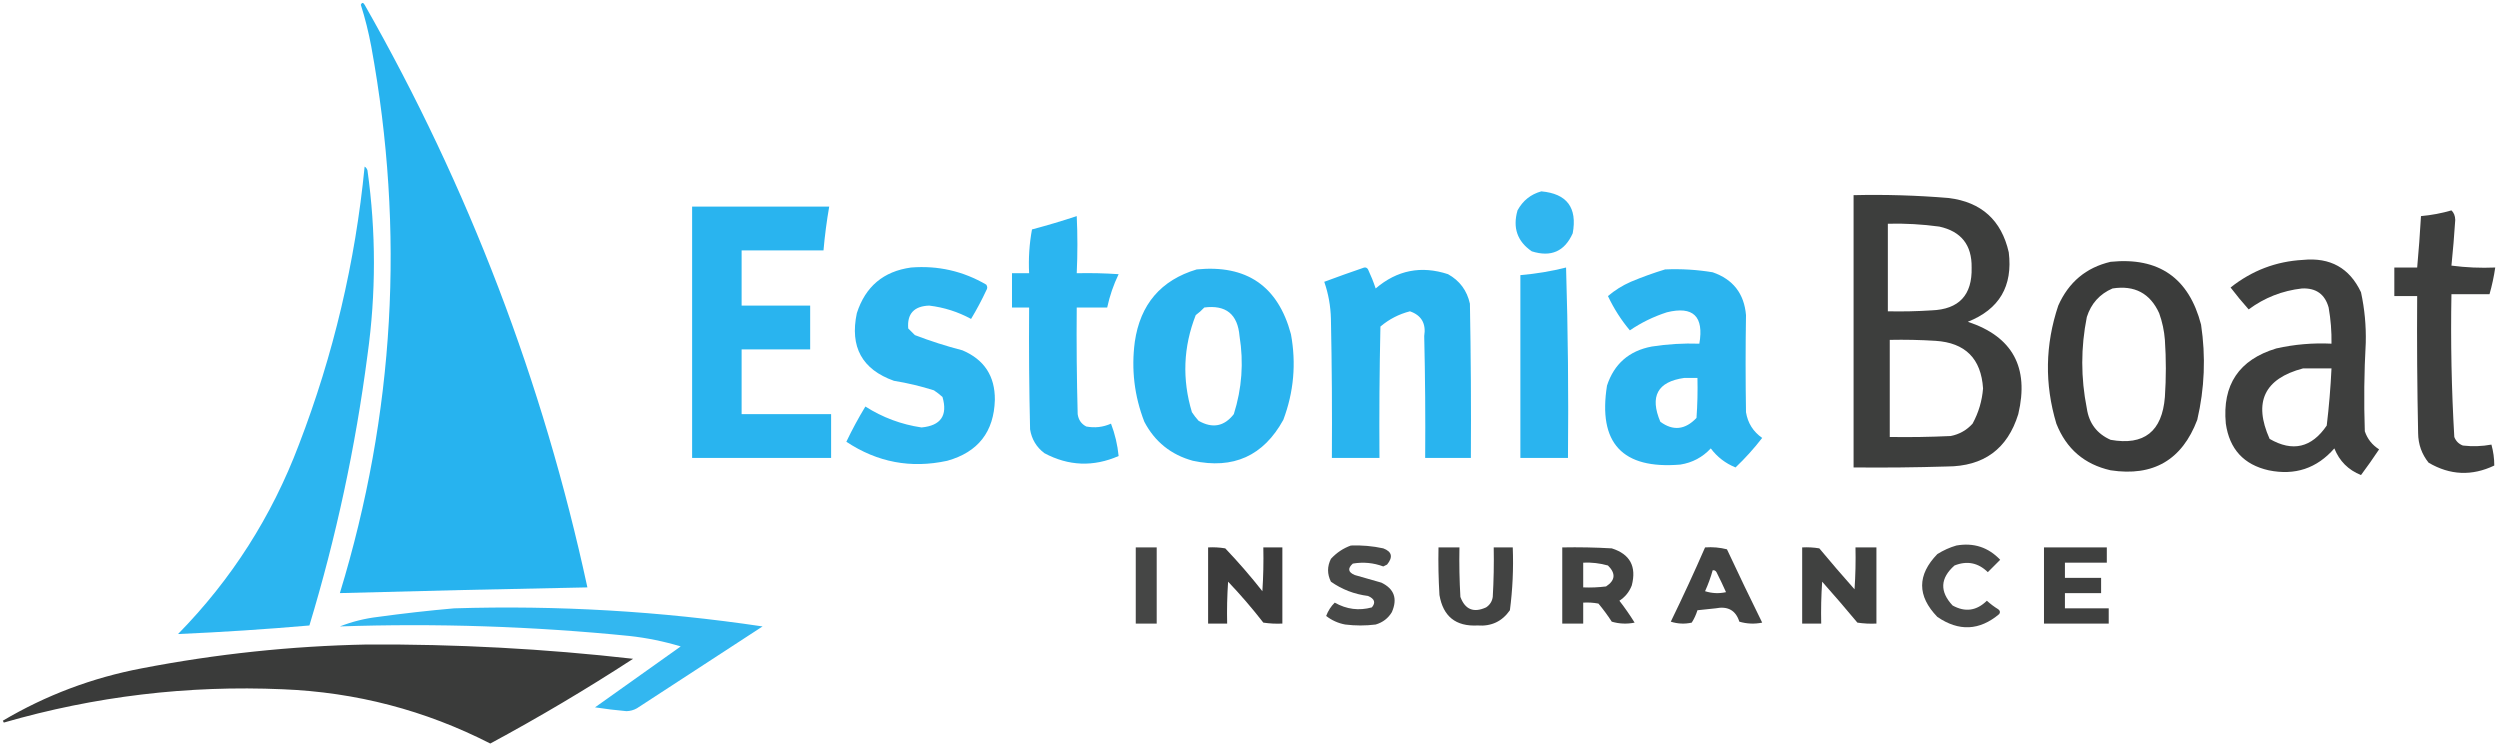 <?xml version="1.0" encoding="UTF-8"?>
<!DOCTYPE svg PUBLIC "-//W3C//DTD SVG 1.1//EN" "http://www.w3.org/Graphics/SVG/1.1/DTD/svg11.dtd">
<svg xmlns="http://www.w3.org/2000/svg" version="1.1" width="1313px" height="393px" style="shape-rendering:geometricPrecision; text-rendering:geometricPrecision; image-rendering:optimizeQuality; fill-rule:evenodd; clip-rule:evenodd" xmlns:xlink="http://www.w3.org/1999/xlink">
<g><path style="opacity:0.982" fill="#24b2ef" d="M 189.5,2.5 C 190.077,1.227 190.743,1.227 191.5,2.5C 246.146,98.468 285.146,200.468 308.5,308.5C 265.161,309.318 221.828,310.318 178.5,311.5C 207.271,217.206 212.771,121.539 195,24.5C 193.592,16.932 191.759,9.598 189.5,2.5 Z"/></g>
<g><path style="opacity:0.959" fill="#24b2ef" d="M 191.5,87.5 C 192.222,87.918 192.722,88.584 193,89.5C 197.515,121.817 197.515,154.15 193,186.5C 186.728,234.694 176.562,282.027 162.5,328.5C 139.515,330.499 116.515,331.999 93.5,333C 121.568,304.394 142.735,271.228 157,233.5C 175.108,186.402 186.608,137.736 191.5,87.5 Z"/></g>
<g><path style="opacity:0.94" fill="#24b2ef" d="M 809.5,100.5 C 822.956,101.714 828.456,109.048 826,122.5C 821.767,132.029 814.6,135.196 804.5,132C 796.886,126.792 794.386,119.626 797,110.5C 799.795,105.364 803.962,102.031 809.5,100.5 Z"/></g>
<g><path style="opacity:0.945" fill="#323332" d="M 973.5,102.5 C 990.205,102.109 1006.87,102.609 1023.5,104C 1040.65,106.15 1051.15,115.65 1055,132.5C 1057.19,150.29 1050.03,162.457 1033.5,169C 1056.98,176.761 1065.81,192.928 1060,217.5C 1054.35,235.798 1041.85,244.964 1022.5,245C 1006.17,245.5 989.837,245.667 973.5,245.5C 973.5,197.833 973.5,150.167 973.5,102.5 Z M 991.5,117.5 C 1000.54,117.283 1009.54,117.783 1018.5,119C 1030.01,121.509 1035.68,128.676 1035.5,140.5C 1035.87,154.96 1028.87,162.46 1014.5,163C 1006.84,163.5 999.174,163.666 991.5,163.5C 991.5,148.167 991.5,132.833 991.5,117.5 Z M 992.5,178.5 C 1000.51,178.334 1008.51,178.5 1016.5,179C 1032.16,179.993 1040.49,188.327 1041.5,204C 1040.98,210.568 1039.15,216.734 1036,222.5C 1032.9,225.933 1029.06,228.1 1024.5,229C 1013.84,229.5 1003.17,229.667 992.5,229.5C 992.5,212.5 992.5,195.5 992.5,178.5 Z"/></g>
<g><path style="opacity:0.974" fill="#24b2ef" d="M 363.5,108.5 C 387.5,108.5 411.5,108.5 435.5,108.5C 434.174,116.121 433.174,123.787 432.5,131.5C 418.167,131.5 403.833,131.5 389.5,131.5C 389.5,141.167 389.5,150.833 389.5,160.5C 401.5,160.5 413.5,160.5 425.5,160.5C 425.5,168.167 425.5,175.833 425.5,183.5C 413.5,183.5 401.5,183.5 389.5,183.5C 389.5,194.833 389.5,206.167 389.5,217.5C 405.167,217.5 420.833,217.5 436.5,217.5C 436.5,225.167 436.5,232.833 436.5,240.5C 412.167,240.5 387.833,240.5 363.5,240.5C 363.5,196.5 363.5,152.5 363.5,108.5 Z"/></g>
<g><path style="opacity:0.938" fill="#323332" d="M 1287.5,110.5 C 1288.78,111.694 1289.44,113.36 1289.5,115.5C 1288.98,123.539 1288.31,131.539 1287.5,139.5C 1295.14,140.497 1302.8,140.831 1310.5,140.5C 1309.81,145.239 1308.81,149.906 1307.5,154.5C 1300.83,154.5 1294.17,154.5 1287.5,154.5C 1287.04,179.552 1287.54,204.552 1289,229.5C 1289.83,231.667 1291.33,233.167 1293.5,234C 1298.53,234.588 1303.53,234.422 1308.5,233.5C 1309.5,237.137 1310,240.804 1310,244.5C 1298.23,250.116 1286.73,249.616 1275.5,243C 1271.89,238.501 1270.06,233.334 1270,227.5C 1269.5,203.502 1269.33,179.502 1269.5,155.5C 1265.5,155.5 1261.5,155.5 1257.5,155.5C 1257.5,150.5 1257.5,145.5 1257.5,140.5C 1261.5,140.5 1265.5,140.5 1269.5,140.5C 1270.32,131.523 1270.99,122.523 1271.5,113.5C 1277.05,112.989 1282.38,111.989 1287.5,110.5 Z"/></g>
<g><path style="opacity:0.964" fill="#24b2ef" d="M 565.5,113.5 C 565.964,123.321 565.964,133.321 565.5,143.5C 572.841,143.334 580.174,143.5 587.5,144C 584.803,149.591 582.803,155.424 581.5,161.5C 576.167,161.5 570.833,161.5 565.5,161.5C 565.333,180.17 565.5,198.836 566,217.5C 566.406,220.494 567.906,222.661 570.5,224C 574.996,224.852 579.33,224.352 583.5,222.5C 585.594,227.965 586.927,233.631 587.5,239.5C 574.228,245.298 561.228,244.798 548.5,238C 544.339,234.846 541.839,230.679 541,225.5C 540.5,204.169 540.333,182.836 540.5,161.5C 537.5,161.5 534.5,161.5 531.5,161.5C 531.5,155.5 531.5,149.5 531.5,143.5C 534.5,143.5 537.5,143.5 540.5,143.5C 540.104,135.747 540.604,128.08 542,120.5C 549.991,118.381 557.825,116.048 565.5,113.5 Z"/></g>
<g><path style="opacity:0.941" fill="#323332" d="M 1209.5,136.5 C 1223.82,135.069 1233.99,140.736 1240,153.5C 1241.89,162.224 1242.72,171.057 1242.5,180C 1241.64,195.496 1241.47,210.996 1242,226.5C 1243.36,230.531 1245.86,233.697 1249.5,236C 1246.46,240.588 1243.29,245.088 1240,249.5C 1233.33,246.833 1228.67,242.167 1226,235.5C 1216.8,246.013 1205.3,249.846 1191.5,247C 1178.43,244.056 1170.93,235.889 1169,222.5C 1167.07,202.1 1175.9,188.933 1195.5,183C 1205.04,180.857 1214.71,180.024 1224.5,180.5C 1224.61,174.12 1224.11,167.787 1223,161.5C 1221.04,154.511 1216.38,151.178 1209,151.5C 1198.65,152.677 1189.32,156.343 1181,162.5C 1177.74,158.856 1174.57,155.023 1171.5,151C 1182.72,142.098 1195.39,137.265 1209.5,136.5 Z M 1209.5,193.5 C 1214.5,193.5 1219.5,193.5 1224.5,193.5C 1224.03,203.567 1223.19,213.567 1222,223.5C 1214.07,235.149 1204.07,237.482 1192,230.5C 1183.36,211.217 1189.2,198.884 1209.5,193.5 Z"/></g>
<g><path style="opacity:0.95" fill="#323332" d="M 1108.5,137.5 C 1133.78,134.952 1149.61,145.952 1156,170.5C 1158.52,187.318 1157.85,203.985 1154,220.5C 1146.03,241.57 1130.87,250.403 1108.5,247C 1094.72,243.896 1085.22,235.73 1080,222.5C 1073.77,201.736 1074.11,181.069 1081,160.5C 1086.47,148.178 1095.64,140.511 1108.5,137.5 Z M 1109.5,151.5 C 1121.07,149.699 1129.24,154.032 1134,164.5C 1135.63,169.03 1136.63,173.696 1137,178.5C 1137.67,188.5 1137.67,198.5 1137,208.5C 1135.56,226.631 1126.06,234.131 1108.5,231C 1101.33,227.824 1097.16,222.324 1096,214.5C 1092.81,198.487 1092.81,182.487 1096,166.5C 1098.26,159.407 1102.76,154.407 1109.5,151.5 Z"/></g>
<g><path style="opacity:0.957" fill="#24b2ef" d="M 478.5,140.5 C 492.642,139.383 505.809,142.383 518,149.5C 518.667,150.5 518.667,151.5 518,152.5C 515.56,157.718 512.893,162.718 510,167.5C 503.115,163.76 495.781,161.427 488,160.5C 480.032,160.793 476.366,164.793 477,172.5C 478.167,173.667 479.333,174.833 480.5,176C 488.669,179.127 497.002,181.793 505.5,184C 516.938,188.871 522.604,197.538 522.5,210C 522.026,226.807 513.693,237.474 497.5,242C 478.443,246.154 460.777,242.82 444.5,232C 447.563,225.604 450.896,219.438 454.5,213.5C 463.536,219.267 473.37,222.933 484,224.5C 494.144,223.533 497.81,218.2 495,208.5C 493.59,207.213 492.09,206.046 490.5,205C 483.628,202.825 476.628,201.159 469.5,200C 452.764,194.043 446.264,182.209 450,164.5C 454.508,150.486 464.008,142.486 478.5,140.5 Z"/></g>
<g><path style="opacity:0.975" fill="#24b2ef" d="M 716.5,140.5 C 717.376,140.369 718.043,140.702 718.5,141.5C 720.031,144.759 721.364,148.093 722.5,151.5C 733.758,141.882 746.424,139.382 760.5,144C 766.626,147.399 770.459,152.566 772,159.5C 772.5,186.498 772.667,213.498 772.5,240.5C 764.5,240.5 756.5,240.5 748.5,240.5C 748.667,219.164 748.5,197.831 748,176.5C 749.056,169.927 746.556,165.594 740.5,163.5C 734.7,164.983 729.534,167.649 725,171.5C 724.5,194.498 724.333,217.498 724.5,240.5C 716.167,240.5 707.833,240.5 699.5,240.5C 699.667,216.164 699.5,191.831 699,167.5C 698.848,160.782 697.681,154.282 695.5,148C 702.527,145.381 709.527,142.881 716.5,140.5 Z"/></g>
<g><path style="opacity:0.966" fill="#24b2ef" d="M 822.5,140.5 C 823.498,173.662 823.832,206.996 823.5,240.5C 815.167,240.5 806.833,240.5 798.5,240.5C 798.5,208.5 798.5,176.5 798.5,144.5C 806.732,143.795 814.732,142.461 822.5,140.5 Z"/></g>
<g><path style="opacity:0.962" fill="#24b2ef" d="M 628.5,141.5 C 654.725,138.918 671.225,150.251 678,175.5C 680.831,190.899 679.497,205.899 674,220.5C 663.596,239.421 647.763,246.588 626.5,242C 615.001,238.841 606.501,232.008 601,221.5C 595.758,207.984 594.091,193.984 596,179.5C 598.872,159.809 609.706,147.142 628.5,141.5 Z M 632.5,161.5 C 643.865,160.028 650.031,165.028 651,176.5C 653.25,190.415 652.25,204.081 648,217.5C 642.963,223.99 636.796,225.156 629.5,221C 628.213,219.59 627.046,218.09 626,216.5C 620.793,199.219 621.459,182.219 628,165.5C 629.667,164.267 631.167,162.933 632.5,161.5 Z"/></g>
<g><path style="opacity:0.961" fill="#24b2ef" d="M 874.5,141.5 C 882.903,141.13 891.236,141.63 899.5,143C 910.204,146.705 916.037,154.205 917,165.5C 916.73,182.494 916.73,199.494 917,216.5C 917.928,222.187 920.761,226.687 925.5,230C 921.145,235.617 916.479,240.784 911.5,245.5C 906.228,243.367 901.895,240.033 898.5,235.5C 894.172,240.165 888.839,242.998 882.5,244C 852.037,246.536 839.203,232.703 844,202.5C 847.753,191.086 855.586,184.253 867.5,182C 875.781,180.713 884.114,180.213 892.5,180.5C 894.963,166.143 889.297,160.643 875.5,164C 868.509,166.246 862.009,169.413 856,173.5C 851.452,168.098 847.619,162.098 844.5,155.5C 848.078,152.441 852.078,149.941 856.5,148C 862.5,145.485 868.5,143.318 874.5,141.5 Z M 884.5,198.5 C 886.833,198.5 889.167,198.5 891.5,198.5C 891.666,205.508 891.5,212.508 891,219.5C 885.03,225.767 878.697,226.433 872,221.5C 866.36,208.158 870.527,200.491 884.5,198.5 Z"/></g>
<g><path style="opacity:0.892" fill="#323332" d="M 709.5,286.5 C 715.232,286.283 720.899,286.783 726.5,288C 731.043,289.713 731.71,292.546 728.5,296.5C 727.833,296.833 727.167,297.167 726.5,297.5C 721.329,295.569 715.995,295.069 710.5,296C 707.674,298.522 708.007,300.522 711.5,302C 716.167,303.333 720.833,304.667 725.5,306C 732.259,309.268 734.092,314.435 731,321.5C 729.056,324.734 726.222,326.9 722.5,328C 717.167,328.667 711.833,328.667 706.5,328C 702.791,327.312 699.457,325.812 696.5,323.5C 697.513,320.797 699.013,318.464 701,316.5C 707.23,320.024 713.73,320.858 720.5,319C 722.617,316.487 721.951,314.487 718.5,313C 711.299,312.085 704.799,309.585 699,305.5C 697,301.5 697,297.5 699,293.5C 701.998,290.262 705.498,287.929 709.5,286.5 Z"/></g>
<g><path style="opacity:0.887" fill="#323332" d="M 1027.5,286.5 C 1036.58,284.915 1044.24,287.415 1050.5,294C 1048.33,296.167 1046.17,298.333 1044,300.5C 1038.95,295.54 1033.12,294.373 1026.5,297C 1018.98,303.662 1018.64,310.662 1025.5,318C 1032.1,321.648 1038.1,320.815 1043.5,315.5C 1045.36,317.192 1047.36,318.692 1049.5,320C 1050.45,320.718 1050.62,321.551 1050,322.5C 1039.63,331.229 1028.8,331.729 1017.5,324C 1006.84,312.986 1006.84,301.986 1017.5,291C 1020.7,288.997 1024.04,287.497 1027.5,286.5 Z"/></g>
<g><path style="opacity:0.904" fill="#323332" d="M 596.5,287.5 C 600.167,287.5 603.833,287.5 607.5,287.5C 607.5,300.833 607.5,314.167 607.5,327.5C 603.833,327.5 600.167,327.5 596.5,327.5C 596.5,314.167 596.5,300.833 596.5,287.5 Z"/></g>
<g><path style="opacity:0.957" fill="#323332" d="M 634.5,287.5 C 637.518,287.335 640.518,287.502 643.5,288C 650.373,295.205 656.873,302.705 663,310.5C 663.5,302.841 663.666,295.174 663.5,287.5C 666.833,287.5 670.167,287.5 673.5,287.5C 673.5,300.833 673.5,314.167 673.5,327.5C 670.15,327.665 666.817,327.498 663.5,327C 657.707,319.539 651.541,312.372 645,305.5C 644.5,312.826 644.334,320.159 644.5,327.5C 641.167,327.5 637.833,327.5 634.5,327.5C 634.5,314.167 634.5,300.833 634.5,287.5 Z"/></g>
<g><path style="opacity:0.918" fill="#323332" d="M 755.5,287.5 C 759.167,287.5 762.833,287.5 766.5,287.5C 766.334,296.173 766.5,304.84 767,313.5C 769.47,320.148 773.97,321.981 780.5,319C 782.487,317.681 783.654,315.848 784,313.5C 784.5,304.84 784.666,296.173 784.5,287.5C 787.833,287.5 791.167,287.5 794.5,287.5C 794.931,298.578 794.431,309.578 793,320.5C 788.912,326.376 783.245,329.043 776,328.5C 764.584,329.082 757.917,323.749 756,312.5C 755.5,304.173 755.334,295.84 755.5,287.5 Z"/></g>
<g><path style="opacity:0.916" fill="#323332" d="M 820.5,287.5 C 829.173,287.334 837.84,287.5 846.5,288C 856.104,291.032 859.604,297.532 857,307.5C 855.677,310.896 853.511,313.563 850.5,315.5C 853.362,319.195 856.028,323.029 858.5,327C 854.459,327.827 850.459,327.66 846.5,326.5C 844.36,323.193 842.026,320.026 839.5,317C 836.854,316.503 834.187,316.336 831.5,316.5C 831.5,320.167 831.5,323.833 831.5,327.5C 827.833,327.5 824.167,327.5 820.5,327.5C 820.5,314.167 820.5,300.833 820.5,287.5 Z M 831.5,295.5 C 835.915,295.305 840.249,295.805 844.5,297C 848.704,301.155 848.371,304.822 843.5,308C 839.514,308.499 835.514,308.666 831.5,308.5C 831.5,304.167 831.5,299.833 831.5,295.5 Z"/></g>
<g><path style="opacity:0.915" fill="#323332" d="M 895.5,287.5 C 899.437,287.207 903.27,287.54 907,288.5C 913.038,301.41 919.205,314.243 925.5,327C 921.459,327.827 917.459,327.66 913.5,326.5C 911.633,320.55 907.466,318.217 901,319.5C 897.833,319.833 894.667,320.167 891.5,320.5C 890.786,322.811 889.786,324.978 888.5,327C 884.789,327.825 881.122,327.659 877.5,326.5C 883.785,313.598 889.785,300.598 895.5,287.5 Z M 899.5,299.5 C 900.376,299.369 901.043,299.702 901.5,300.5C 903.267,303.975 904.933,307.475 906.5,311C 902.789,311.825 899.122,311.659 895.5,310.5C 897.132,306.91 898.466,303.243 899.5,299.5 Z"/></g>
<g><path style="opacity:0.928" fill="#323332" d="M 946.5,287.5 C 949.518,287.335 952.518,287.502 955.5,288C 961.548,295.26 967.715,302.427 974,309.5C 974.5,302.174 974.666,294.841 974.5,287.5C 978.167,287.5 981.833,287.5 985.5,287.5C 985.5,300.833 985.5,314.167 985.5,327.5C 982.15,327.665 978.817,327.498 975.5,327C 969.452,319.74 963.285,312.573 957,305.5C 956.5,312.826 956.334,320.159 956.5,327.5C 953.167,327.5 949.833,327.5 946.5,327.5C 946.5,314.167 946.5,300.833 946.5,287.5 Z"/></g>
<g><path style="opacity:0.931" fill="#323332" d="M 1073.5,287.5 C 1084.5,287.5 1095.5,287.5 1106.5,287.5C 1106.5,290.167 1106.5,292.833 1106.5,295.5C 1099.17,295.5 1091.83,295.5 1084.5,295.5C 1084.5,298.167 1084.5,300.833 1084.5,303.5C 1090.83,303.5 1097.17,303.5 1103.5,303.5C 1103.5,306.167 1103.5,308.833 1103.5,311.5C 1097.17,311.5 1090.83,311.5 1084.5,311.5C 1084.5,314.167 1084.5,316.833 1084.5,319.5C 1092.17,319.5 1099.83,319.5 1107.5,319.5C 1107.5,322.167 1107.5,324.833 1107.5,327.5C 1096.17,327.5 1084.83,327.5 1073.5,327.5C 1073.5,314.167 1073.5,300.833 1073.5,287.5 Z"/></g>
<g><path style="opacity:0.927" fill="#24b2ef" d="M 238.5,319.5 C 292.835,317.833 346.835,321 400.5,329C 378.5,343.333 356.5,357.667 334.5,372C 332.801,372.958 330.967,373.458 329,373.5C 323.479,373.011 317.979,372.344 312.5,371.5C 327.523,360.801 342.523,350.134 357.5,339.5C 348.69,336.838 339.69,335.005 330.5,334C 279.936,328.944 229.269,327.278 178.5,329C 184.892,326.485 191.559,324.819 198.5,324C 211.948,322.157 225.281,320.657 238.5,319.5 Z"/></g>
<g><path style="opacity:0.959" fill="#323332" d="M 192.5,338.5 C 239.321,338.219 285.988,340.719 332.5,346C 308.122,361.856 283.122,376.69 257.5,390.5C 223.327,373.039 186.993,363.539 148.5,362C 98.67,359.833 49.836,365.667 2,379.5C 1.833,379.167 1.667,378.833 1.5,378.5C 24.163,365.11 48.496,355.943 74.5,351C 113.626,343.455 152.96,339.288 192.5,338.5 Z"/></g>
</svg>

